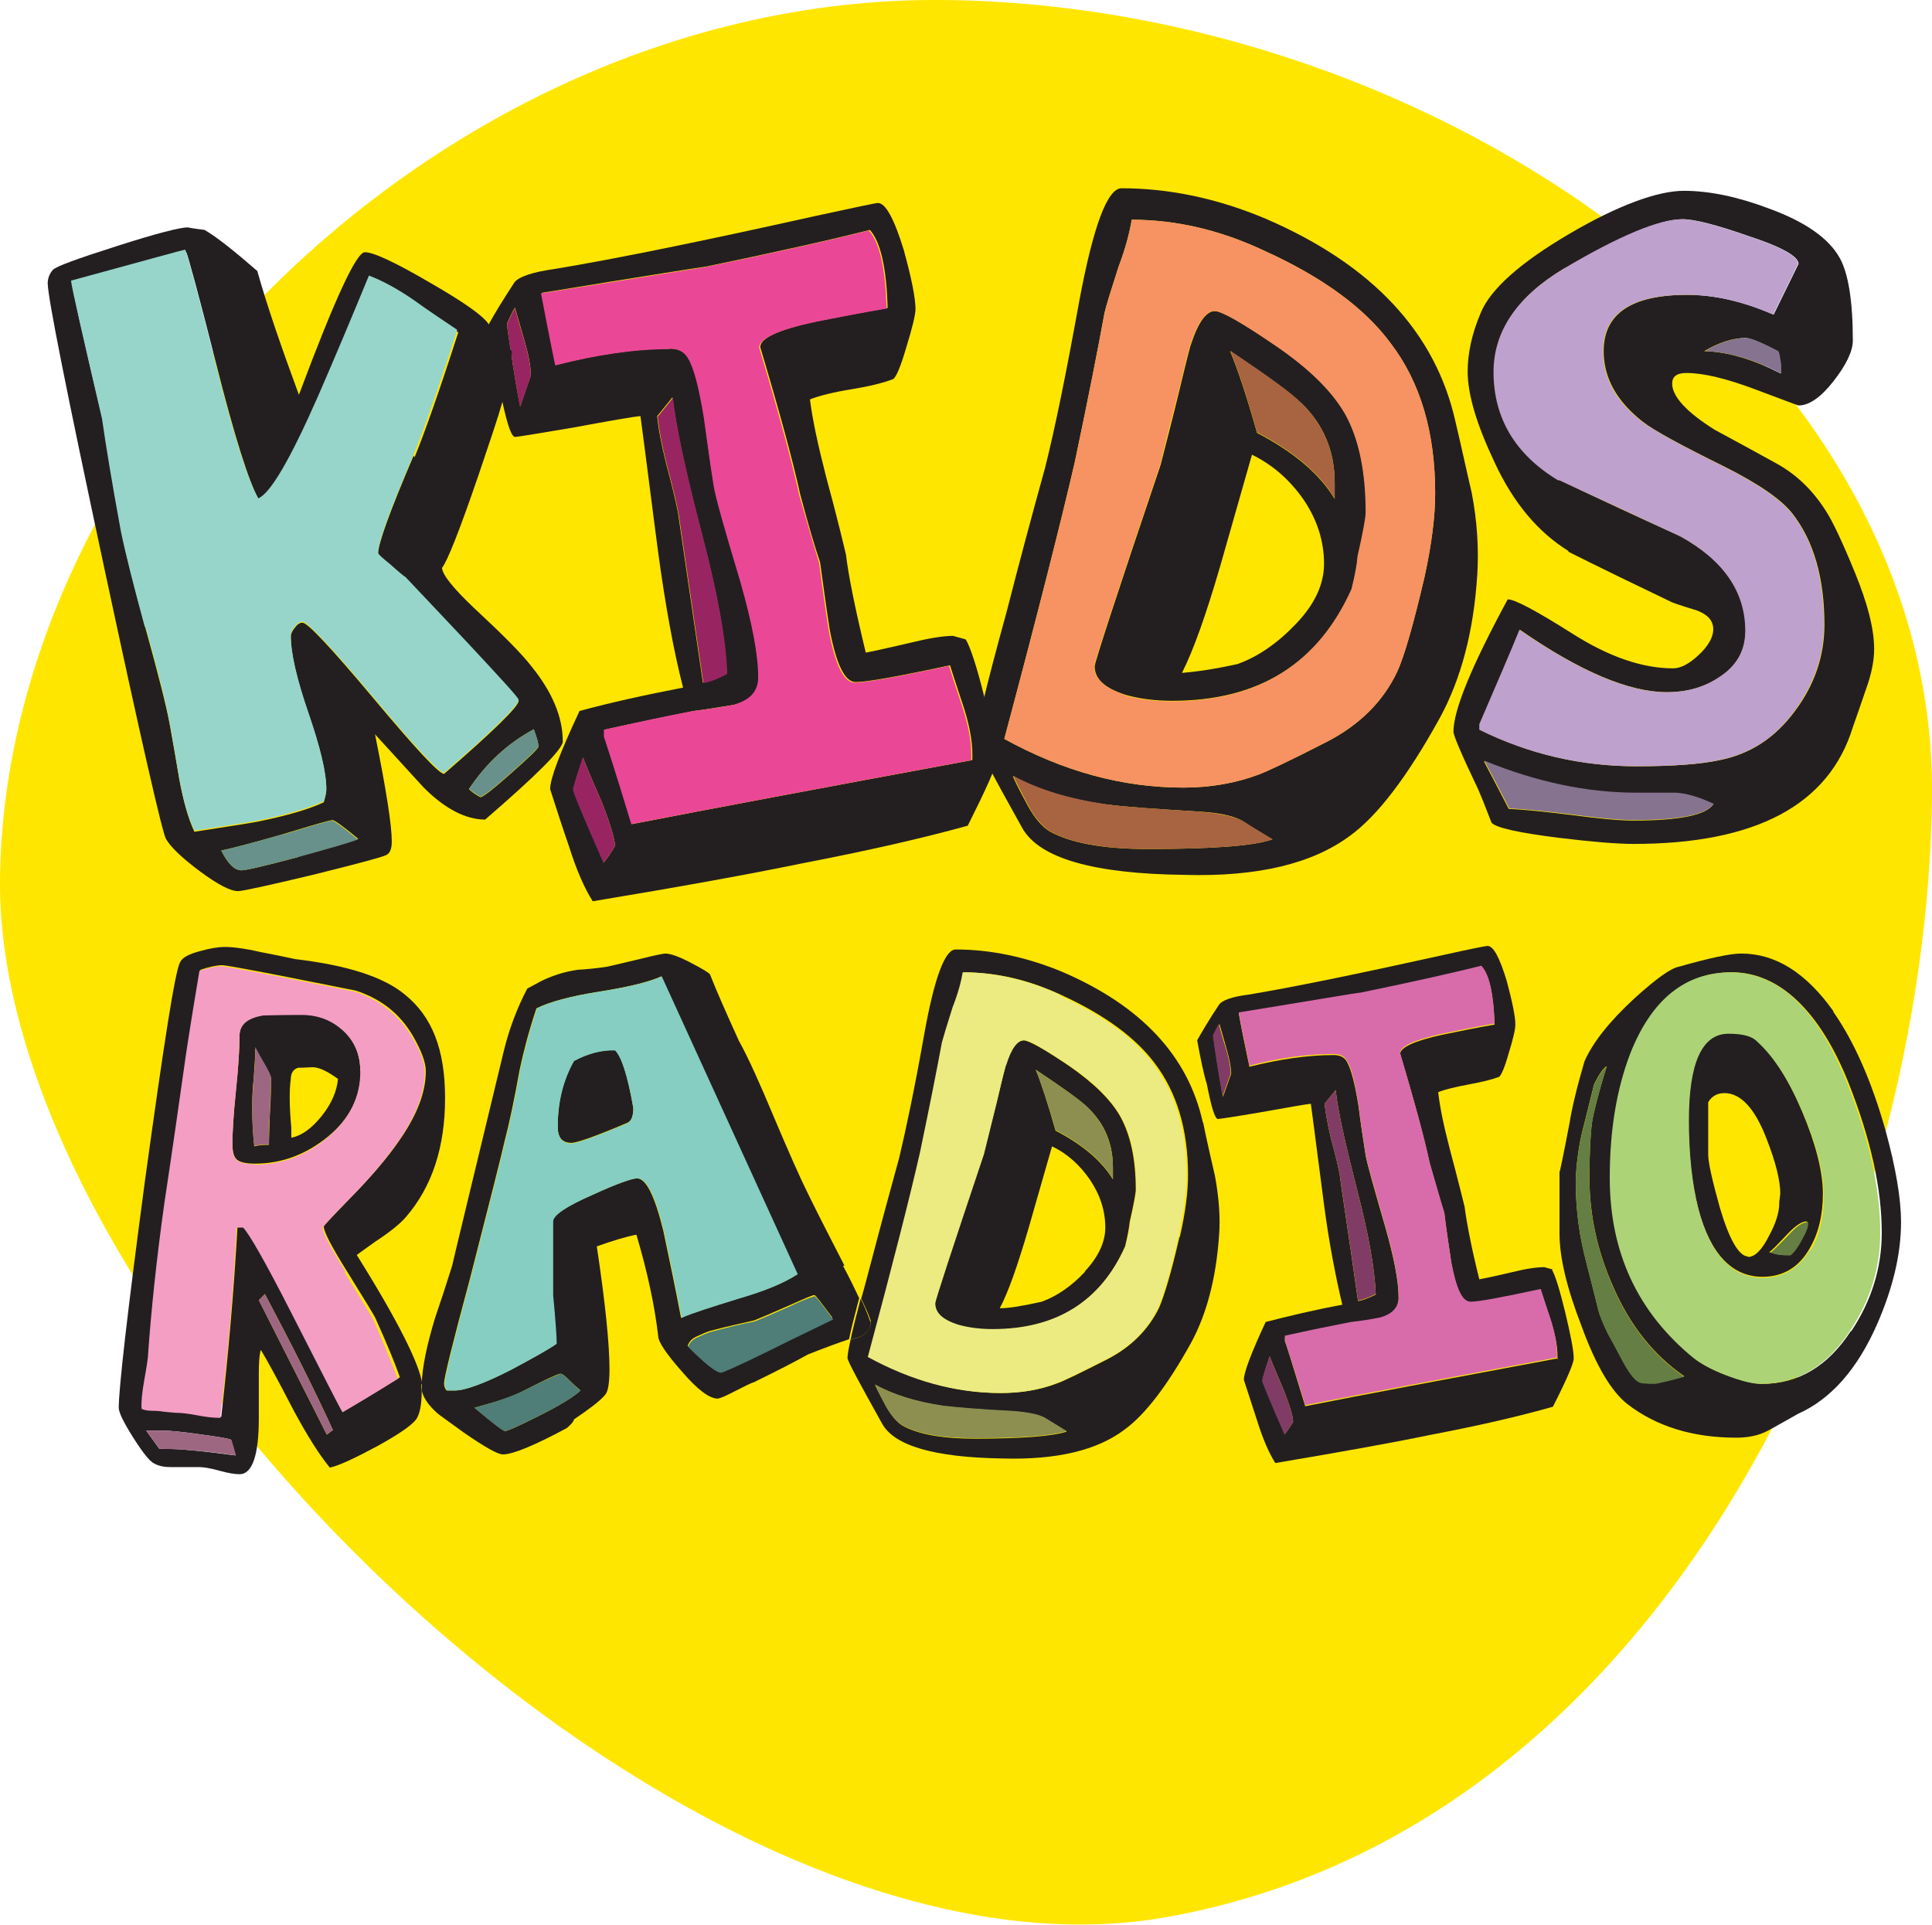 <?xml version="1.0" encoding="UTF-8"?><svg id="Layer_2" xmlns="http://www.w3.org/2000/svg" viewBox="0 0 38.07 37.93"><defs><style>.cls-1{fill:#647e43;}.cls-1,.cls-2,.cls-3,.cls-4,.cls-5,.cls-6,.cls-7,.cls-8,.cls-9,.cls-10,.cls-11,.cls-12,.cls-13,.cls-14,.cls-15,.cls-16,.cls-17,.cls-18,.cls-19,.cls-20,.cls-21{fill-rule:evenodd;}.cls-2{fill:#97d5ca;}.cls-3{fill:#813c65;}.cls-4{fill:#8c8f4f;}.cls-5{fill:#eb2227;}.cls-6{fill:#4f7d77;}.cls-7{fill:#67918a;}.cls-8{fill:#f79262;}.cls-9{fill:#f49ec4;}.cls-10{fill:#ffe600;}.cls-11{fill:#231f20;}.cls-12{fill:#d86caa;}.cls-13{fill:#acd375;}.cls-14{fill:#85cec1;}.cls-15{fill:#eb4797;}.cls-16{fill:#867390;}.cls-17{fill:#9e6781;}.cls-18{fill:#a86341;}.cls-19{fill:#ebeb82;}.cls-20{fill:#bea1cc;}.cls-21{fill:#982562;}</style></defs><g id="Layer_1-2"><path class="cls-10" d="M0,17.33C.09,8.56,8.9-.1,18.6,0c9.7.1,19.56,6.93,19.47,15.69-.09,8.76-5.07,20.27-15.04,22.08C13.52,39.51-.09,26.09,0,17.33Z"/><path class="cls-11" d="M36.47,26.23c-.45.69-1.03,1.04-1.75,1.04-.17,0-.4-.06-.69-.17-.29-.11-.51-.23-.64-.34-1.1-.89-1.65-2.07-1.65-3.55,0-.92.13-1.73.4-2.44.42-1.07,1.08-1.61,1.99-1.61s1.72.73,2.3,2.19c.43,1.09.65,2.07.65,2.94,0,.69-.2,1.34-.6,1.94h0ZM32.89,27.2c.16-.04.26-.07.3-.08-.6-.41-1.07-1-1.4-1.76-.31-.69-.47-1.41-.47-2.15,0-.5.02-.86.05-1.09.03-.19.12-.56.29-1.11-.07.04-.15.16-.25.36-.08.31-.15.62-.23.92-.08.34-.12.67-.13.98,0,.43.04.9.16,1.41.09.37.19.74.28,1.11.03.13.1.29.19.48.09.16.17.31.26.48.14.27.25.42.34.47.03.03.14.04.32.04.03,0,.13-.02.29-.06h0ZM36.13,19.93c-.54-.76-1.14-1.14-1.82-1.14-.22,0-.63.09-1.23.26-.16.03-.45.24-.87.62-.5.46-.83.88-.99,1.25-.16.55-.25.94-.29,1.2-.13.68-.2,1.01-.2.97v1.22c0,.46.14,1.06.43,1.81.29.8.6,1.31.91,1.55.57.44,1.29.66,2.14.66.23,0,.44-.04.61-.13.21-.11.41-.23.61-.34.65-.29,1.17-.88,1.56-1.77.31-.71.47-1.38.47-2.01,0-.45-.1-1.06-.31-1.82-.27-.95-.61-1.73-1.03-2.33Z"/><path class="cls-11" d="M35.5,24.42c-.09.16-.16.26-.23.31-.13,0-.23,0-.31-.03-.07-.02-.11-.03-.1-.03.03,0,.15-.13.36-.35.17-.18.3-.26.39-.25,0,.07-.03.18-.12.34h0ZM34.44,24.77c.14,0,.28-.14.42-.42.13-.24.2-.45.2-.64,0-.02,0-.05.01-.09,0-.04.01-.08.01-.1,0-.26-.09-.62-.27-1.08-.23-.6-.51-.9-.83-.9-.14,0-.25.06-.32.18v1.03c0,.16.08.51.23,1.05.19.64.38.96.56.96h0ZM34.62,20.51c-.1-.1-.29-.16-.57-.16-.52,0-.78.57-.78,1.71,0,.66.06,1.24.19,1.75.24.9.67,1.35,1.27,1.35.41,0,.72-.19.93-.56.17-.29.26-.65.26-1.08s-.14-.98-.41-1.62c-.27-.64-.57-1.11-.9-1.41Z"/><path class="cls-1" d="M31.79,25.37c-.31-.69-.47-1.41-.47-2.15,0-.5.02-.86.05-1.09.03-.19.12-.56.29-1.11-.07.04-.15.16-.25.36-.08.31-.15.62-.23.92-.08.34-.12.67-.13.98,0,.43.04.9.16,1.41.09.37.19.74.28,1.11.03.13.1.29.19.48.09.16.17.31.26.48.14.27.25.42.34.47.03.03.14.04.32.04.03,0,.13-.02.29-.06.16-.04.26-.07.3-.08-.6-.41-1.07-1-1.4-1.76Z"/><path class="cls-13" d="M35.67,24.62c-.22.37-.53.56-.93.56-.61,0-1.03-.45-1.27-1.35-.13-.51-.19-1.1-.19-1.75,0-1.14.26-1.71.78-1.71.28,0,.47.05.57.16.33.3.63.77.9,1.41.27.64.41,1.18.41,1.62s-.09.78-.26,1.08h0ZM34.11,19.16c-.91,0-1.57.54-1.99,1.61-.27.71-.4,1.52-.4,2.44,0,1.47.55,2.65,1.65,3.55.14.11.35.23.64.34.29.11.52.17.69.17.72,0,1.3-.35,1.75-1.04.4-.6.6-1.24.6-1.94,0-.87-.22-1.85-.65-2.94-.58-1.46-1.35-2.19-2.3-2.19Z"/><path class="cls-1" d="M34.87,24.68s.02,0,.1.03c.07.02.18.03.31.03.07-.05.15-.16.23-.31.09-.16.13-.27.12-.34-.09-.02-.22.06-.39.25-.22.23-.34.34-.36.35Z"/><path class="cls-11" d="M30.68,26.77c-2.2.41-3.85.72-4.96.94-.27-.88-.4-1.31-.4-1.27v-.1c.5-.11.94-.2,1.3-.27.19-.03.39-.06.58-.09.24-.07.36-.2.36-.4,0-.33-.09-.79-.26-1.39-.23-.79-.36-1.26-.39-1.42-.05-.32-.1-.65-.14-.97-.07-.45-.15-.74-.23-.88-.05-.09-.14-.13-.26-.13-.5,0-1.06.08-1.66.23-.1-.47-.17-.82-.21-1.05,1.54-.25,2.34-.38,2.4-.39,1.07-.23,1.86-.4,2.38-.53.16.17.24.55.26,1.14-.35.06-.69.13-1.03.2-.55.12-.83.25-.83.38.29.96.48,1.68.58,2.15.12.44.22.77.29.99.04.33.09.66.14.99.09.51.22.77.38.77s.62-.08,1.38-.25c.07.22.14.43.21.64.08.26.12.48.12.66v.08h0ZM25.31,28.27s.1-.13.17-.25c0-.12-.07-.33-.19-.64-.18-.42-.27-.64-.27-.65-.1.29-.14.44-.14.47,0,.03.15.39.44,1.06h0ZM26.4,23.16c.03.24.16,1.07.36,2.48.1-.02.21-.06.35-.13-.02-.5-.14-1.18-.36-2.03-.24-.94-.39-1.6-.43-2l-.22.27c.02.17.06.41.13.7.1.36.15.59.17.7h0ZM24.1,21.62s-.04-.21-.1-.59c-.06-.38-.09-.58-.09-.62.04-.1.08-.18.12-.23,0,0,.05.17.14.49.06.21.09.37.09.49l-.16.45h0ZM30.61,25.02l-.18-.05c-.15,0-.36.03-.64.1-.38.09-.59.13-.64.14-.16-.64-.25-1.12-.29-1.43-.04-.16-.13-.53-.29-1.13-.12-.46-.2-.84-.23-1.13.13-.05.33-.1.6-.15.27-.05.47-.1.6-.15.04-.03.11-.18.19-.47.09-.29.13-.47.13-.56,0-.16-.06-.45-.17-.86-.14-.46-.26-.69-.38-.69-.03,0-.34.06-.92.19-1.63.36-2.89.62-3.79.77-.32.04-.52.11-.58.2-.2.3-.34.54-.43.7.07.38.13.67.19.86.09.46.16.69.22.69.03,0,.3-.04.83-.13.56-.1.9-.16,1-.17.09.66.17,1.32.26,1.99.1.76.23,1.42.36,1.97-.54.1-1.04.22-1.51.34-.29.62-.43,1-.43,1.14.09.28.18.55.27.83.11.35.23.62.35.81,1.3-.22,2.31-.4,3.03-.55,1-.19,1.81-.38,2.44-.56.28-.55.41-.86.41-.95,0-.16-.06-.46-.17-.92-.11-.45-.2-.74-.27-.85Z"/><path class="cls-3" d="M27.11,25.51c-.02-.5-.14-1.18-.36-2.03-.24-.94-.39-1.6-.43-2l-.22.27c.02.17.06.41.13.7.1.36.15.59.17.7.03.24.16,1.07.36,2.48.1-.02.21-.06.35-.13Z"/><path class="cls-3" d="M24.02,20.17c-.03.05-.07.13-.12.23,0,.03.03.24.09.62.06.38.1.57.1.59l.16-.45c0-.12-.03-.29-.09-.49-.1-.32-.14-.48-.14-.49Z"/><path class="cls-12" d="M30.36,25.4c-.75.16-1.21.25-1.38.25s-.28-.26-.38-.77c-.05-.33-.1-.66-.14-.99-.07-.22-.16-.55-.29-.99-.1-.48-.3-1.19-.58-2.15,0-.13.28-.26.83-.38.34-.07.68-.14,1.03-.2-.02-.59-.1-.97-.26-1.14-.52.13-1.31.31-2.38.53-.06,0-.86.14-2.4.39.04.23.11.58.21,1.05.61-.16,1.16-.23,1.66-.23.12,0,.21.04.26.13.09.14.16.43.23.88.04.33.09.65.14.97.03.16.16.63.39,1.42.17.6.26,1.06.26,1.39,0,.2-.12.33-.36.4-.2.04-.39.07-.58.09-.36.07-.8.16-1.3.27v.1s.13.39.4,1.27c1.11-.22,2.76-.53,4.96-.94v-.08c0-.18-.04-.4-.12-.66-.07-.21-.14-.42-.21-.64Z"/><path class="cls-3" d="M25.01,26.74c-.1.29-.14.44-.14.47,0,.03.15.39.44,1.06.04-.04.1-.13.17-.25,0-.12-.07-.33-.19-.64-.18-.42-.27-.64-.27-.65Z"/><path class="cls-11" d="M17.15,26.05s-.06-.2-.19-.46c-.09.34-.16.62-.2.81.07-.02.13-.04.19-.06.14-.07.21-.16.21-.29Z"/><path class="cls-11" d="M23.24,24.38c-.16.7-.3,1.16-.4,1.39-.21.43-.55.77-1.01,1.01-.55.28-.88.44-1,.48-.34.13-.71.19-1.1.19-.88,0-1.75-.24-2.61-.71.5-1.86.84-3.2,1.03-4.04.2-.95.34-1.67.43-2.16.03-.11.09-.34.21-.69.1-.28.17-.51.2-.69.65,0,1.29.15,1.93.45.85.39,1.46.84,1.84,1.35.43.57.65,1.3.65,2.19,0,.34-.05.74-.16,1.22h0ZM19.2,28.35c.94,0,1.55-.05,1.82-.14-.15-.09-.29-.18-.44-.27-.14-.07-.36-.11-.66-.13-.61-.03-1.05-.07-1.32-.1-.54-.08-.99-.22-1.35-.42,0,.02.07.16.22.44.1.17.2.29.31.36.3.17.78.26,1.43.26h0ZM23.7,22.11c-.29-1.3-1.21-2.29-2.77-2.96-.7-.29-1.4-.44-2.1-.44-.21,0-.42.56-.62,1.68-.18,1.02-.35,1.83-.49,2.42-.19.69-.38,1.39-.56,2.08-.07.26-.13.5-.19.7.13.27.19.42.19.46,0,.12-.07.22-.21.29-.05.02-.12.04-.19.06-.04.18-.06.3-.06.36s.23.48.68,1.29c.24.44,1.03.67,2.38.69,1.06.03,1.86-.16,2.4-.57.4-.29.84-.86,1.31-1.71.31-.57.49-1.27.55-2.09.03-.37,0-.77-.08-1.2-.08-.35-.16-.69-.23-1.04Z"/><path class="cls-11" d="M21.93,23.24c-.22-.36-.59-.68-1.13-.96-.15-.53-.28-.93-.39-1.2.57.38.91.63,1.03.75.33.32.49.71.49,1.17v.23h0ZM21.38,25.05c.26-.28.4-.57.4-.86,0-.33-.1-.64-.3-.94-.2-.29-.45-.52-.75-.66-.16.55-.31,1.09-.47,1.64-.21.71-.39,1.23-.56,1.55.19,0,.47-.05.83-.13.3-.11.59-.31.85-.59h0ZM21.06,21c-.49-.33-.79-.5-.89-.5-.13,0-.25.16-.35.48,0,0-.06.23-.17.68-.12.49-.21.85-.27,1.09-.64,1.91-.96,2.88-.96,2.94,0,.18.15.32.44.42.21.06.44.09.69.09,1.26,0,2.14-.55,2.62-1.64.05-.21.08-.37.09-.48.08-.35.12-.57.12-.64,0-.59-.1-1.06-.3-1.43-.19-.34-.53-.67-1.02-1.01Z"/><path class="cls-19" d="M22.27,24.07c0,.11-.04.27-.09.48-.49,1.09-1.36,1.64-2.62,1.64-.25,0-.48-.03-.69-.09-.3-.1-.44-.23-.44-.42,0-.05.32-1.03.96-2.94.06-.24.15-.61.27-1.09.1-.44.16-.67.17-.67.1-.32.22-.48.35-.48.1,0,.4.17.89.5.49.33.83.67,1.02,1.01.2.36.3.84.3,1.43,0,.07-.04.28-.12.64h0ZM20.9,19.61c-.64-.3-1.29-.45-1.93-.45-.03.18-.09.41-.2.69-.11.35-.18.58-.21.69-.09.49-.23,1.2-.43,2.16-.19.84-.53,2.18-1.03,4.04.86.47,1.73.71,2.61.71.4,0,.77-.06,1.1-.19.12-.04.45-.2,1-.48.47-.24.81-.58,1.01-1.01.1-.22.24-.69.4-1.39.1-.48.16-.88.16-1.22,0-.89-.22-1.62-.65-2.19-.38-.51-.99-.96-1.84-1.35Z"/><path class="cls-4" d="M20.41,21.08c.11.27.24.67.39,1.19.54.28.91.6,1.13.96v-.23c0-.46-.17-.85-.49-1.17-.11-.12-.46-.37-1.03-.75Z"/><path class="cls-4" d="M19.91,27.8c-.61-.03-1.05-.07-1.32-.1-.54-.08-.99-.22-1.35-.42,0,.02.07.16.22.44.1.17.2.29.31.36.3.17.78.26,1.43.26.94,0,1.55-.05,1.82-.14-.15-.09-.29-.18-.44-.27-.14-.07-.36-.11-.66-.13Z"/><path class="cls-5" d="M11.61,21.3c-.05.29-.08.49-.08.61.08-.03.2-.07.36-.13-.03-.05-.07-.13-.14-.24-.07-.11-.12-.19-.14-.24Z"/><path class="cls-11" d="M8.32,27.27s0,.04,0,.06c0,.02,0,.05.01.07,0-.02,0-.04,0-.06s0-.05,0-.07Z"/><path class="cls-11" d="M11.31,20.9c-.22.38-.32.81-.32,1.3,0,.22.09.32.27.32.11,0,.48-.13,1.09-.39.09-.03.13-.13.13-.3-.11-.63-.23-1.01-.36-1.14-.26,0-.53.06-.81.21Z"/><path class="cls-11" d="M15.08,26.63c-.55.27-.85.4-.88.4-.1,0-.31-.17-.65-.51.03-.08.08-.14.17-.18.09-.04.17-.08.26-.11.37-.1.67-.16.88-.21.1-.04.34-.14.7-.3.29-.13.45-.2.49-.2.02,0,.13.15.35.44-.2.1-.64.31-1.33.65h0ZM13.44,25.96c.2-.09.58-.21,1.13-.38.48-.14.86-.29,1.14-.47l-2.68-5.87c-.24.11-.65.21-1.22.3-.57.09-.98.2-1.24.33-.16.48-.26.88-.33,1.21-.11.61-.21,1.08-.3,1.42-.05.23-.28,1.14-.68,2.7-.34,1.26-.51,1.95-.51,2.06,0,.06.02.11.05.14h.16c.19,0,.56-.13,1.09-.4.43-.23.74-.4.91-.52,0-.12-.02-.44-.07-.96v-1.45c0-.12.26-.3.79-.53.48-.22.77-.32.87-.32.18,0,.35.34.52,1.03.12.57.24,1.14.35,1.72h0ZM10.6,27.91c-.38.19-.6.29-.65.29-.03,0-.23-.15-.6-.46.41-.11.73-.21.96-.33.45-.23.69-.34.73-.34s.09.04.18.13c.09.09.16.15.22.2-.14.13-.42.3-.84.51h0ZM16.64,24.94c-.24-.47-.48-.93-.71-1.4-.16-.32-.39-.84-.69-1.55-.26-.62-.48-1.12-.68-1.48-.25-.55-.44-.98-.57-1.31-.03-.04-.17-.12-.4-.24-.23-.12-.39-.17-.48-.17-.03,0-.19.03-.47.1-.33.08-.55.13-.68.16-.2.03-.39.05-.58.06-.27.04-.51.12-.73.23-.11.06-.2.11-.26.14-.2.38-.36.8-.47,1.26-.65,2.7-.99,4.1-1.01,4.2-.11.35-.22.69-.34,1.04-.16.53-.25.96-.26,1.29,0,.02,0,.05,0,.07s0,.04,0,.06c.03.14.13.29.31.45.02.02.19.14.52.38.42.29.67.43.77.43.19,0,.61-.17,1.26-.52.08-.07.13-.12.14-.17.31-.21.52-.37.61-.48.06-.06.09-.23.09-.51,0-.48-.08-1.29-.25-2.42.31-.11.57-.19.78-.23.22.74.36,1.4.43,2,0,.11.16.35.47.7.3.35.54.53.7.53.03,0,.14-.04.31-.13.22-.11.35-.18.4-.19.47-.23.82-.41,1.07-.55.33-.13.6-.23.81-.3.04-.2.11-.47.2-.81-.08-.17-.18-.38-.32-.64Z"/><path class="cls-6" d="M11.04,27.07s-.28.11-.73.34c-.23.11-.55.22-.96.33.36.31.56.46.6.46.05,0,.27-.1.65-.29.42-.21.71-.38.84-.51-.06-.04-.13-.11-.22-.2-.09-.09-.15-.13-.18-.13Z"/><path class="cls-14" d="M12.35,22.14c-.62.26-.98.39-1.09.39-.18,0-.27-.11-.27-.32,0-.49.11-.92.32-1.3.28-.15.55-.22.81-.21.13.13.25.51.36,1.14,0,.16-.04.26-.13.3h0ZM15.72,25.11l-2.68-5.87c-.24.11-.65.21-1.22.3-.57.09-.98.2-1.24.33-.16.48-.26.88-.33,1.21-.11.61-.21,1.08-.3,1.42-.05.23-.28,1.14-.68,2.7-.34,1.26-.51,1.95-.51,2.06,0,.06.02.11.05.14h.16c.19,0,.56-.13,1.09-.4.43-.23.74-.4.91-.52,0-.12-.02-.44-.07-.96v-1.45c0-.12.26-.3.79-.53.48-.22.77-.32.87-.32.18,0,.35.34.52,1.03.12.57.24,1.14.35,1.72.2-.09.58-.21,1.13-.38.48-.14.86-.29,1.14-.47Z"/><path class="cls-6" d="M16.06,25.54s-.21.06-.49.2c-.36.16-.6.26-.7.3-.22.04-.51.11-.88.21-.09.03-.17.07-.26.11-.09.04-.14.1-.17.18.34.34.55.51.65.51.03,0,.33-.13.88-.4.68-.34,1.13-.55,1.33-.65-.22-.29-.33-.44-.35-.44Z"/><path class="cls-11" d="M6.77,27.81c-.07-.11-.41-.77-1.01-1.96-.51-1-.83-1.55-.95-1.68h-.13c-.07,1.26-.18,2.51-.32,3.75-.15,0-.3-.02-.45-.05-.16-.03-.3-.05-.43-.05-.03,0-.1,0-.22-.02-.12-.01-.2-.02-.23-.02-.09,0-.17-.01-.22-.04,0-.13,0-.31.05-.55.04-.28.07-.46.08-.55.06-.84.17-1.83.32-2.96.15-.99.29-1.97.43-2.96.11-.72.2-1.26.26-1.61.18-.06.32-.09.43-.09.06,0,.45.07,1.17.21.96.19,1.45.29,1.46.29.49.16.87.45,1.13.9.16.28.25.51.25.69,0,.41-.17.86-.52,1.36-.23.34-.56.72-.97,1.14-.35.36-.52.54-.52.56,0,.1.15.39.45.87.36.58.55.89.57.94.23.51.39.9.48,1.16-.49.3-.85.52-1.09.66h0ZM6.44,28.27s.08-.06.12-.09c-.37-.81-.82-1.7-1.34-2.68l-.12.12,1.34,2.65h0ZM3.14,28.55l-.26-.36h.34c.1,0,.34.02.69.07.36.05.57.08.64.11.04.13.07.23.09.31-.67-.09-1.17-.14-1.51-.13h0ZM8.32,27.27c-.05-.38-.47-1.23-1.29-2.54,0,0,.12-.09.36-.26.29-.19.49-.35.61-.49.51-.59.77-1.37.77-2.34s-.26-1.61-.79-2.04c-.42-.35-1.14-.58-2.16-.7-.1-.02-.32-.07-.69-.14-.3-.07-.54-.1-.7-.1-.14,0-.3.03-.48.08-.23.06-.36.13-.4.22-.1.17-.32,1.6-.69,4.28-.35,2.62-.52,4.12-.52,4.5,0,.09.09.28.28.58.19.3.33.48.42.52.09.05.2.07.33.07h.28c.12,0,.22,0,.28,0,.08,0,.21.02.39.07.18.05.31.07.4.07.25,0,.38-.37.38-1.1v-.87c0-.23.01-.39.04-.48.11.18.33.58.65,1.2.27.5.51.88.71,1.12.18-.04.48-.18.91-.41.42-.23.69-.41.79-.54.07-.1.11-.29.11-.56,0-.02-.01-.05-.01-.07,0-.02,0-.04,0-.06Z"/><path class="cls-11" d="M5.74,22.41v-.19c-.04-.43-.04-.75-.01-.96,0-.12.06-.2.15-.22.02,0,.11,0,.28-.01.13,0,.29.08.5.23-.02.23-.12.48-.32.73-.2.25-.4.39-.6.43h0ZM5.32,21.9c-.01.3-.02.52-.02.66-.09,0-.18,0-.29.03-.03-.28-.04-.53-.04-.75,0-.14,0-.34.03-.6.02-.26.03-.46.03-.59,0,.03.06.12.16.29.1.17.15.27.15.31,0,.14,0,.36-.02.66h0ZM7.1,21.11c0-.33-.11-.6-.34-.81-.23-.21-.5-.31-.82-.31-.43,0-.68,0-.75.01-.31.05-.47.19-.47.4,0,.24-.02.6-.07,1.08-.05.48-.07.83-.07,1.06,0,.16.03.27.1.32.07.05.19.07.35.07.52,0,1-.18,1.43-.53.43-.35.65-.79.65-1.3Z"/><path class="cls-9" d="M5.03,22.94c-.17,0-.28-.02-.35-.07-.07-.05-.1-.15-.1-.32,0-.23.02-.59.07-1.06.05-.48.07-.84.07-1.08,0-.22.16-.35.47-.4.07,0,.32-.01.75-.01.32,0,.59.1.82.31.23.21.34.48.34.81,0,.51-.22.94-.65,1.3-.43.36-.91.53-1.43.53h0ZM6.81,25.06c-.3-.48-.45-.77-.45-.87,0-.02.17-.2.52-.56.42-.42.74-.81.97-1.14.35-.5.52-.96.52-1.36,0-.18-.08-.41-.25-.69-.26-.44-.64-.74-1.13-.9,0,0-.49-.1-1.46-.29-.72-.14-1.11-.21-1.17-.21-.1,0-.25.03-.43.09-.06.36-.15.89-.26,1.61-.14.99-.28,1.97-.43,2.96-.16,1.14-.26,2.12-.32,2.96,0,.09-.03.27-.08.55-.04.23-.06.42-.05.55.05.03.13.04.22.04.03,0,.11,0,.23.02.12.01.2.02.22.02.13,0,.27.02.43.05.15.03.31.05.45.05.15-1.25.26-2.5.32-3.75h.13c.12.12.44.68.95,1.68.61,1.19.94,1.85,1.01,1.96.24-.14.61-.36,1.09-.66-.1-.26-.26-.65-.48-1.16-.02-.04-.21-.35-.57-.94Z"/><path class="cls-17" d="M5.1,25.62l1.34,2.65s.08-.06.12-.09c-.37-.81-.82-1.7-1.34-2.68l-.12.12Z"/><path class="cls-17" d="M5.03,20.64c0,.13,0,.33-.03.59-.02.26-.03.46-.03.6,0,.23.01.48.04.75.1-.02.2-.03.29-.03,0-.14,0-.36.02-.66.01-.3.02-.52.02-.66,0-.03-.05-.14-.15-.31-.1-.17-.15-.27-.16-.29Z"/><path class="cls-17" d="M3.92,28.26c-.36-.05-.59-.07-.7-.07h-.34l.26.36c.34,0,.84.03,1.51.13-.02-.08-.05-.18-.09-.31-.07-.03-.28-.06-.64-.11Z"/><path class="cls-11" d="M30.83,5.29c1.1-.64,1.88-.97,2.33-.97.23,0,.66.11,1.26.32.68.22,1.02.41,1.02.56l-.49,1c-.6-.26-1.16-.39-1.7-.39-1.1,0-1.65.37-1.65,1.11,0,.53.26.99.77,1.39.23.18.77.47,1.6.88.68.34,1.13.65,1.35.93.42.54.63,1.27.63,2.19,0,.61-.19,1.18-.58,1.7-.39.53-.88.85-1.49.97-.37.08-.92.12-1.63.12-1.09,0-2.12-.24-3.09-.72v-.11c.36-.84.63-1.46.79-1.86,1.18.82,2.15,1.23,2.9,1.23.4,0,.74-.1,1.04-.3.34-.22.51-.53.51-.91,0-.77-.43-1.39-1.28-1.86-.8-.36-1.59-.73-2.39-1.11-.85-.51-1.28-1.23-1.28-2.14,0-.81.46-1.49,1.39-2.04h0ZM35.09,7.36v-.12s0-.09-.02-.17c-.01-.08-.02-.13-.04-.15-.34-.18-.55-.26-.63-.26-.26,0-.53.09-.82.26.46.01.96.16,1.51.44h0ZM32.19,16.17c.91,0,1.43-.11,1.57-.32-.3-.14-.55-.21-.75-.22h.29-1.06c-.98,0-1.97-.21-3-.63.19.36.35.67.49.94.26.01.67.05,1.24.12.52.07.93.11,1.22.11h0ZM30.9,10.87c.68.34,1.36.67,2.05,1,.16.06.33.11.49.16.21.08.32.2.32.37,0,.15-.09.32-.28.5-.19.18-.36.27-.51.27-.61,0-1.27-.23-1.98-.68-.71-.45-1.14-.68-1.28-.68-.71,1.31-1.07,2.18-1.07,2.61,0,.07.16.45.49,1.14.12.28.2.5.26.65.08.1.53.2,1.33.3.66.08,1.15.12,1.47.12,2.41,0,3.85-.77,4.32-2.3.09-.26.18-.51.26-.75.11-.3.16-.57.16-.79,0-.4-.13-.9-.38-1.51-.25-.61-.44-1.01-.57-1.21-.26-.41-.58-.72-.98-.94-.4-.22-.8-.44-1.21-.66-.56-.35-.84-.66-.84-.91,0-.14.09-.21.28-.21.34,0,.79.11,1.35.32.56.21.85.32.86.32.21,0,.44-.16.69-.48.25-.32.38-.59.38-.8,0-.78-.09-1.33-.26-1.63-.22-.39-.68-.71-1.39-.97-.61-.23-1.17-.35-1.68-.35s-1.29.28-2.26.85c-.97.57-1.55,1.09-1.74,1.55-.18.42-.26.81-.26,1.16,0,.46.18,1.05.53,1.79.37.8.86,1.38,1.46,1.75Z"/><path class="cls-16" d="M32.25,15.62c-.98,0-1.97-.21-3-.63.19.36.35.67.49.94.26.01.67.05,1.24.12.52.07.93.11,1.22.11.91,0,1.43-.11,1.57-.32-.3-.14-.55-.21-.75-.22h-.77Z"/><path class="cls-16" d="M35.04,6.92c-.34-.18-.55-.26-.63-.26-.26,0-.53.09-.82.26.46.01.96.16,1.51.44v-.12s0-.09-.02-.17c-.01-.08-.02-.13-.04-.15Z"/><path class="cls-20" d="M30.72,9.46c.8.37,1.59.74,2.39,1.11.85.47,1.28,1.09,1.28,1.86,0,.39-.17.69-.51.91-.29.2-.64.3-1.04.3-.75,0-1.71-.41-2.9-1.23-.16.4-.43,1.02-.79,1.86v.11c.97.48,2,.72,3.09.72.71,0,1.26-.04,1.63-.12.61-.12,1.11-.44,1.49-.97.39-.53.58-1.09.58-1.7,0-.92-.21-1.66-.63-2.19-.22-.28-.67-.59-1.35-.93-.83-.41-1.36-.7-1.6-.88-.52-.4-.77-.86-.77-1.39,0-.74.55-1.11,1.65-1.11.54,0,1.11.13,1.7.39l.49-1c0-.15-.34-.34-1.02-.56-.61-.21-1.03-.32-1.26-.32-.46,0-1.23.32-2.33.97-.92.55-1.39,1.23-1.39,2.04,0,.91.43,1.63,1.28,2.14Z"/><path class="cls-11" d="M24.41,13.08c-.49.11-.87.16-1.12.18.22-.43.47-1.13.75-2.09.21-.74.42-1.47.63-2.21.41.2.75.5,1.02.89.27.4.4.82.4,1.26,0,.4-.18.79-.54,1.17-.36.38-.74.65-1.15.8h0ZM25.63,7.94c-.15-.16-.61-.5-1.39-1.02.15.36.33.9.53,1.61.73.38,1.23.81,1.53,1.3v-.32c0-.62-.22-1.15-.67-1.58h0ZM26.64,11.61c.07-.28.11-.5.12-.65.11-.48.16-.77.16-.86,0-.8-.13-1.44-.4-1.93-.26-.46-.72-.91-1.38-1.36-.66-.45-1.06-.68-1.2-.68-.17,0-.33.22-.47.65-.01.01-.09.32-.23.91-.16.66-.29,1.15-.37,1.47-.87,2.57-1.3,3.9-1.3,3.97,0,.25.2.43.6.56.28.08.59.12.93.12,1.71,0,2.89-.74,3.54-2.21Z"/><path class="cls-11" d="M21.79,15.85c.37.05.97.09,1.79.14.41.02.71.08.89.18.2.13.4.25.6.37-.36.13-1.18.19-2.46.19-.88,0-1.52-.12-1.93-.35-.15-.09-.29-.26-.42-.49-.2-.37-.3-.57-.3-.6.49.27,1.1.46,1.83.56h0ZM21.18,9.1c-.26,1.13-.72,2.95-1.39,5.46,1.16.64,2.33.96,3.53.96.54,0,1.04-.09,1.49-.26.16-.06.61-.27,1.35-.65.63-.33,1.09-.78,1.37-1.37.14-.3.32-.93.54-1.87.14-.64.21-1.19.21-1.65,0-1.2-.29-2.19-.88-2.96-.51-.69-1.34-1.3-2.49-1.82-.87-.41-1.74-.61-2.61-.61-.04.25-.12.56-.26.93-.15.47-.25.78-.28.93-.12.66-.31,1.63-.58,2.91h0ZM23.35,17.24c1.43.04,2.51-.22,3.25-.77.54-.39,1.13-1.16,1.77-2.32.42-.77.67-1.71.74-2.83.03-.5,0-1.04-.11-1.61-.11-.47-.21-.94-.32-1.4-.39-1.75-1.63-3.09-3.74-4-.95-.4-1.9-.6-2.84-.6-.28,0-.56.75-.84,2.26-.25,1.38-.47,2.47-.67,3.26-.26.94-.51,1.87-.75,2.81-.41,1.49-.61,2.33-.61,2.53,0,.07.3.65.91,1.74.33.6,1.4.91,3.21.93Z"/><path class="cls-8" d="M22.16,13.69c-.4-.13-.6-.32-.6-.56,0-.07.43-1.39,1.3-3.97.08-.33.2-.82.37-1.47.14-.6.22-.9.23-.91.14-.43.3-.65.47-.65.14,0,.54.23,1.2.68.66.45,1.12.9,1.38,1.36.27.49.4,1.14.4,1.93,0,.09-.05.38-.16.86-.01.15-.05.37-.12.65-.66,1.47-1.84,2.21-3.54,2.21-.34,0-.65-.04-.93-.12h0ZM24.81,15.26c.16-.06.61-.27,1.35-.65.63-.33,1.09-.78,1.37-1.37.14-.3.32-.93.54-1.87.14-.64.21-1.19.21-1.65,0-1.2-.29-2.19-.88-2.96-.51-.69-1.34-1.3-2.49-1.82-.87-.41-1.74-.61-2.61-.61-.04.25-.12.56-.26.93-.15.47-.25.78-.28.93-.12.66-.31,1.63-.58,2.91-.26,1.13-.72,2.95-1.39,5.46,1.16.64,2.33.96,3.53.96.54,0,1.04-.09,1.49-.26Z"/><path class="cls-18" d="M26.3,9.83v-.32c0-.62-.22-1.15-.67-1.58-.15-.16-.61-.5-1.39-1.02.15.36.33.9.53,1.61.73.38,1.23.81,1.53,1.3Z"/><path class="cls-18" d="M20.69,16.38c.41.23,1.05.35,1.93.35,1.27,0,2.09-.06,2.46-.19-.2-.12-.4-.24-.6-.37-.19-.09-.49-.15-.89-.18-.82-.05-1.42-.09-1.79-.14-.73-.11-1.33-.29-1.83-.56,0,.02.1.22.3.6.13.23.27.4.42.49Z"/><path class="cls-11" d="M19.15,14.98c-2.97.55-5.21.97-6.7,1.26-.36-1.19-.54-1.77-.54-1.72v-.14c.68-.15,1.26-.27,1.76-.37.26-.03.52-.08.79-.12.33-.09.49-.27.49-.54,0-.44-.12-1.07-.35-1.88-.32-1.06-.49-1.7-.53-1.91-.07-.43-.13-.87-.19-1.32-.09-.61-.2-1.01-.32-1.19-.07-.12-.19-.18-.35-.18-.68,0-1.43.11-2.25.32-.13-.63-.22-1.1-.28-1.42,2.08-.34,3.17-.51,3.25-.52,1.44-.3,2.51-.54,3.21-.72.21.23.33.75.35,1.54-.47.08-.93.17-1.39.26-.75.16-1.12.33-1.12.51.39,1.3.65,2.27.79,2.91.16.6.29,1.04.39,1.33.06.44.12.89.19,1.33.13.69.3,1.03.51,1.03.22,0,.84-.11,1.86-.33.09.29.19.58.28.86.11.35.16.65.16.89v.11h0ZM11.89,17c.06-.06.13-.17.23-.33-.01-.16-.1-.45-.26-.86-.25-.57-.37-.87-.37-.88-.13.39-.19.6-.19.63,0,.05.2.53.6,1.44h0ZM13.36,10.1c.05.33.21,1.45.49,3.35.13-.02.29-.08.47-.18-.02-.68-.19-1.59-.49-2.74-.33-1.26-.52-2.16-.58-2.7l-.3.37c.02.23.08.55.18.95.13.48.2.8.23.95h0ZM10.25,8.01s-.06-.29-.14-.8c-.08-.51-.12-.79-.12-.83.06-.14.11-.25.16-.32,0,.01.06.23.19.67.08.28.12.5.12.67l-.21.61h0ZM9.9,7.92c.1.46.18.69.25.69.04,0,.41-.06,1.12-.18.76-.14,1.21-.22,1.35-.23.12.89.23,1.79.35,2.69.14,1.03.3,1.92.49,2.66-.73.14-1.41.29-2.04.46-.39.83-.58,1.34-.58,1.54.12.37.24.75.37,1.12.15.48.31.84.47,1.09,1.75-.29,3.12-.54,4.09-.74,1.35-.26,2.44-.51,3.3-.75.37-.74.56-1.16.56-1.28,0-.21-.08-.62-.23-1.24-.15-.61-.28-1-.37-1.15l-.25-.07c-.2,0-.49.05-.86.14-.51.12-.8.18-.86.19-.21-.87-.34-1.51-.39-1.93-.05-.21-.17-.72-.39-1.53-.16-.62-.27-1.13-.32-1.53.18-.07.45-.14.82-.2.37-.06.64-.13.82-.2.06-.04.15-.25.26-.63.12-.39.18-.64.18-.75,0-.22-.08-.61-.23-1.16-.19-.62-.36-.93-.51-.93-.05,0-.46.09-1.25.26-2.2.49-3.91.84-5.12,1.04-.43.06-.7.15-.79.26-.23.35-.4.63-.52.85,0,0,0,0,0,0l.26,1.5Z"/><path class="cls-21" d="M11.48,14.93c-.13.39-.19.6-.19.63,0,.05.2.53.6,1.44.06-.06.13-.17.23-.33-.01-.16-.1-.45-.26-.86-.25-.57-.37-.87-.37-.88Z"/><path class="cls-15" d="M13.2,6.87c.16,0,.28.06.35.18.12.19.22.58.32,1.19.06.44.12.88.19,1.32.03.21.21.85.53,1.91.23.81.35,1.43.35,1.88,0,.27-.16.45-.49.54-.27.05-.53.09-.79.12-.49.09-1.08.22-1.76.37v.14s.18.53.54,1.72c1.5-.29,3.73-.71,6.7-1.26v-.11c0-.25-.05-.54-.16-.89-.09-.28-.19-.57-.28-.86-1.02.22-1.64.33-1.86.33-.21,0-.38-.34-.51-1.03-.07-.44-.13-.89-.19-1.33-.09-.29-.22-.74-.39-1.33-.14-.64-.4-1.61-.79-2.91,0-.18.37-.35,1.12-.51.46-.09.92-.18,1.39-.26-.02-.8-.14-1.31-.35-1.54-.7.18-1.77.42-3.21.72-.08.01-1.16.19-3.25.52.06.31.15.79.28,1.42.82-.21,1.57-.32,2.25-.32Z"/><path class="cls-21" d="M14.33,13.28c-.02-.68-.19-1.59-.49-2.74-.33-1.26-.52-2.16-.58-2.7l-.3.37c.02.23.08.55.18.95.13.48.2.8.23.95.05.33.21,1.45.49,3.35.13-.02.29-.08.47-.18Z"/><path class="cls-21" d="M10.25,8.02l.21-.61c0-.16-.04-.39-.12-.67-.13-.43-.19-.65-.19-.67-.05.07-.1.18-.16.32,0,.05.04.32.12.83.08.51.13.78.14.8Z"/><path class="cls-11" d="M8.15,8.98c-.47,1.1-.7,1.74-.7,1.93,0,.02.08.1.24.23.19.16.29.25.3.25.15.16.55.59,1.19,1.26.69.74,1.04,1.12,1.04,1.16,0,.11-.49.59-1.47,1.44-.11-.01-.57-.51-1.4-1.5-.83-.99-1.29-1.48-1.39-1.48-.05,0-.1.03-.15.1-.05.06-.08.12-.08.17,0,.35.12.86.35,1.53.23.67.35,1.16.35,1.49,0,.06-.02.14-.05.25-.3.14-.72.26-1.25.37-.08.02-.51.09-1.3.21-.12-.26-.22-.61-.3-1.05-.06-.35-.12-.71-.19-1.09-.07-.37-.23-.99-.47-1.86-.22-.81-.38-1.43-.47-1.88-.18-.98-.3-1.72-.37-2.21-.4-1.69-.6-2.59-.61-2.72,1.39-.39,2.14-.59,2.25-.61.02.02.22.74.58,2.16.37,1.47.66,2.39.86,2.74.23-.09.63-.77,1.18-2.02.34-.78.67-1.57,1-2.37.29.12.58.28.88.48.29.2.58.4.86.59-.37,1.15-.66,1.97-.86,2.46h0ZM10.52,14.37c-.52.28-.94.67-1.28,1.18.06.06.13.11.23.16.06-.01.26-.17.61-.48.35-.31.53-.48.53-.52,0-.06-.03-.17-.09-.33h0ZM5.88,16.88c.65-.18,1.04-.29,1.18-.35-.3-.25-.47-.37-.51-.37s-.36.09-.98.28c-.66.19-1.06.29-1.21.32.13.26.26.39.4.39.09,0,.47-.09,1.11-.26h0ZM10.09,6.93s-.24-.32-.42-.49c-.02-.02-.03-.03-.04-.05-.1-.16-.48-.43-1.14-.81-.7-.41-1.13-.61-1.3-.61s-.6.94-1.3,2.81c-.35-.95-.63-1.76-.82-2.44-.46-.4-.8-.67-1.04-.81-.25-.03-.35-.05-.32-.05-.16,0-.63.12-1.41.37-.78.25-1.2.4-1.26.47-.06.07-.1.16-.1.26,0,.27.37,2.13,1.11,5.59.74,3.46,1.15,5.24,1.22,5.36.09.16.32.38.67.64.35.26.6.39.75.39.09,0,.59-.11,1.47-.32.89-.22,1.37-.35,1.45-.39.08-.04.11-.13.11-.27,0-.32-.11-1.02-.33-2.11.32.35.64.7.96,1.05.42.42.83.63,1.21.63,1.02-.88,1.53-1.39,1.53-1.54,0-.47-.2-.96-.61-1.47-.2-.26-.58-.64-1.14-1.16-.41-.39-.62-.65-.63-.79.11-.14.35-.75.72-1.83.22-.65.38-1.12.47-1.44l.19-.99Z"/><path class="cls-2" d="M2.87,12.37c.25.87.4,1.49.47,1.86.07.37.13.74.19,1.09.08.45.18.8.3,1.05.78-.12,1.22-.19,1.3-.21.53-.11.94-.23,1.25-.37.04-.11.05-.19.05-.25,0-.33-.12-.82-.35-1.49-.23-.67-.35-1.18-.35-1.53,0-.05.03-.1.08-.17.05-.06.1-.1.15-.1.09,0,.56.49,1.39,1.48.83.99,1.3,1.49,1.4,1.5.98-.85,1.47-1.33,1.47-1.44,0-.04-.35-.42-1.04-1.16-.64-.68-1.04-1.1-1.19-1.26-.01,0-.11-.08-.3-.25-.16-.13-.24-.2-.24-.23,0-.19.23-.83.7-1.93.2-.49.49-1.31.86-2.46-.28-.19-.57-.38-.86-.59-.29-.2-.59-.37-.88-.48-.33.8-.66,1.59-1,2.37-.55,1.25-.94,1.92-1.18,2.02-.2-.35-.49-1.26-.86-2.74-.36-1.42-.56-2.14-.58-2.16-.11.02-.85.23-2.25.61.01.13.22,1.04.61,2.72.07.49.19,1.23.37,2.21.09.44.25,1.07.47,1.88Z"/><path class="cls-7" d="M5.57,16.44c-.66.19-1.06.29-1.21.32.13.26.26.39.4.39.09,0,.47-.09,1.11-.26.65-.18,1.04-.29,1.18-.35-.3-.25-.47-.37-.51-.37s-.36.09-.98.28Z"/><path class="cls-7" d="M9.24,15.54c.06.06.13.11.23.16.06-.01.26-.17.61-.48.35-.31.53-.48.53-.52,0-.06-.03-.17-.09-.33-.52.28-.94.67-1.28,1.18Z"/></g></svg>